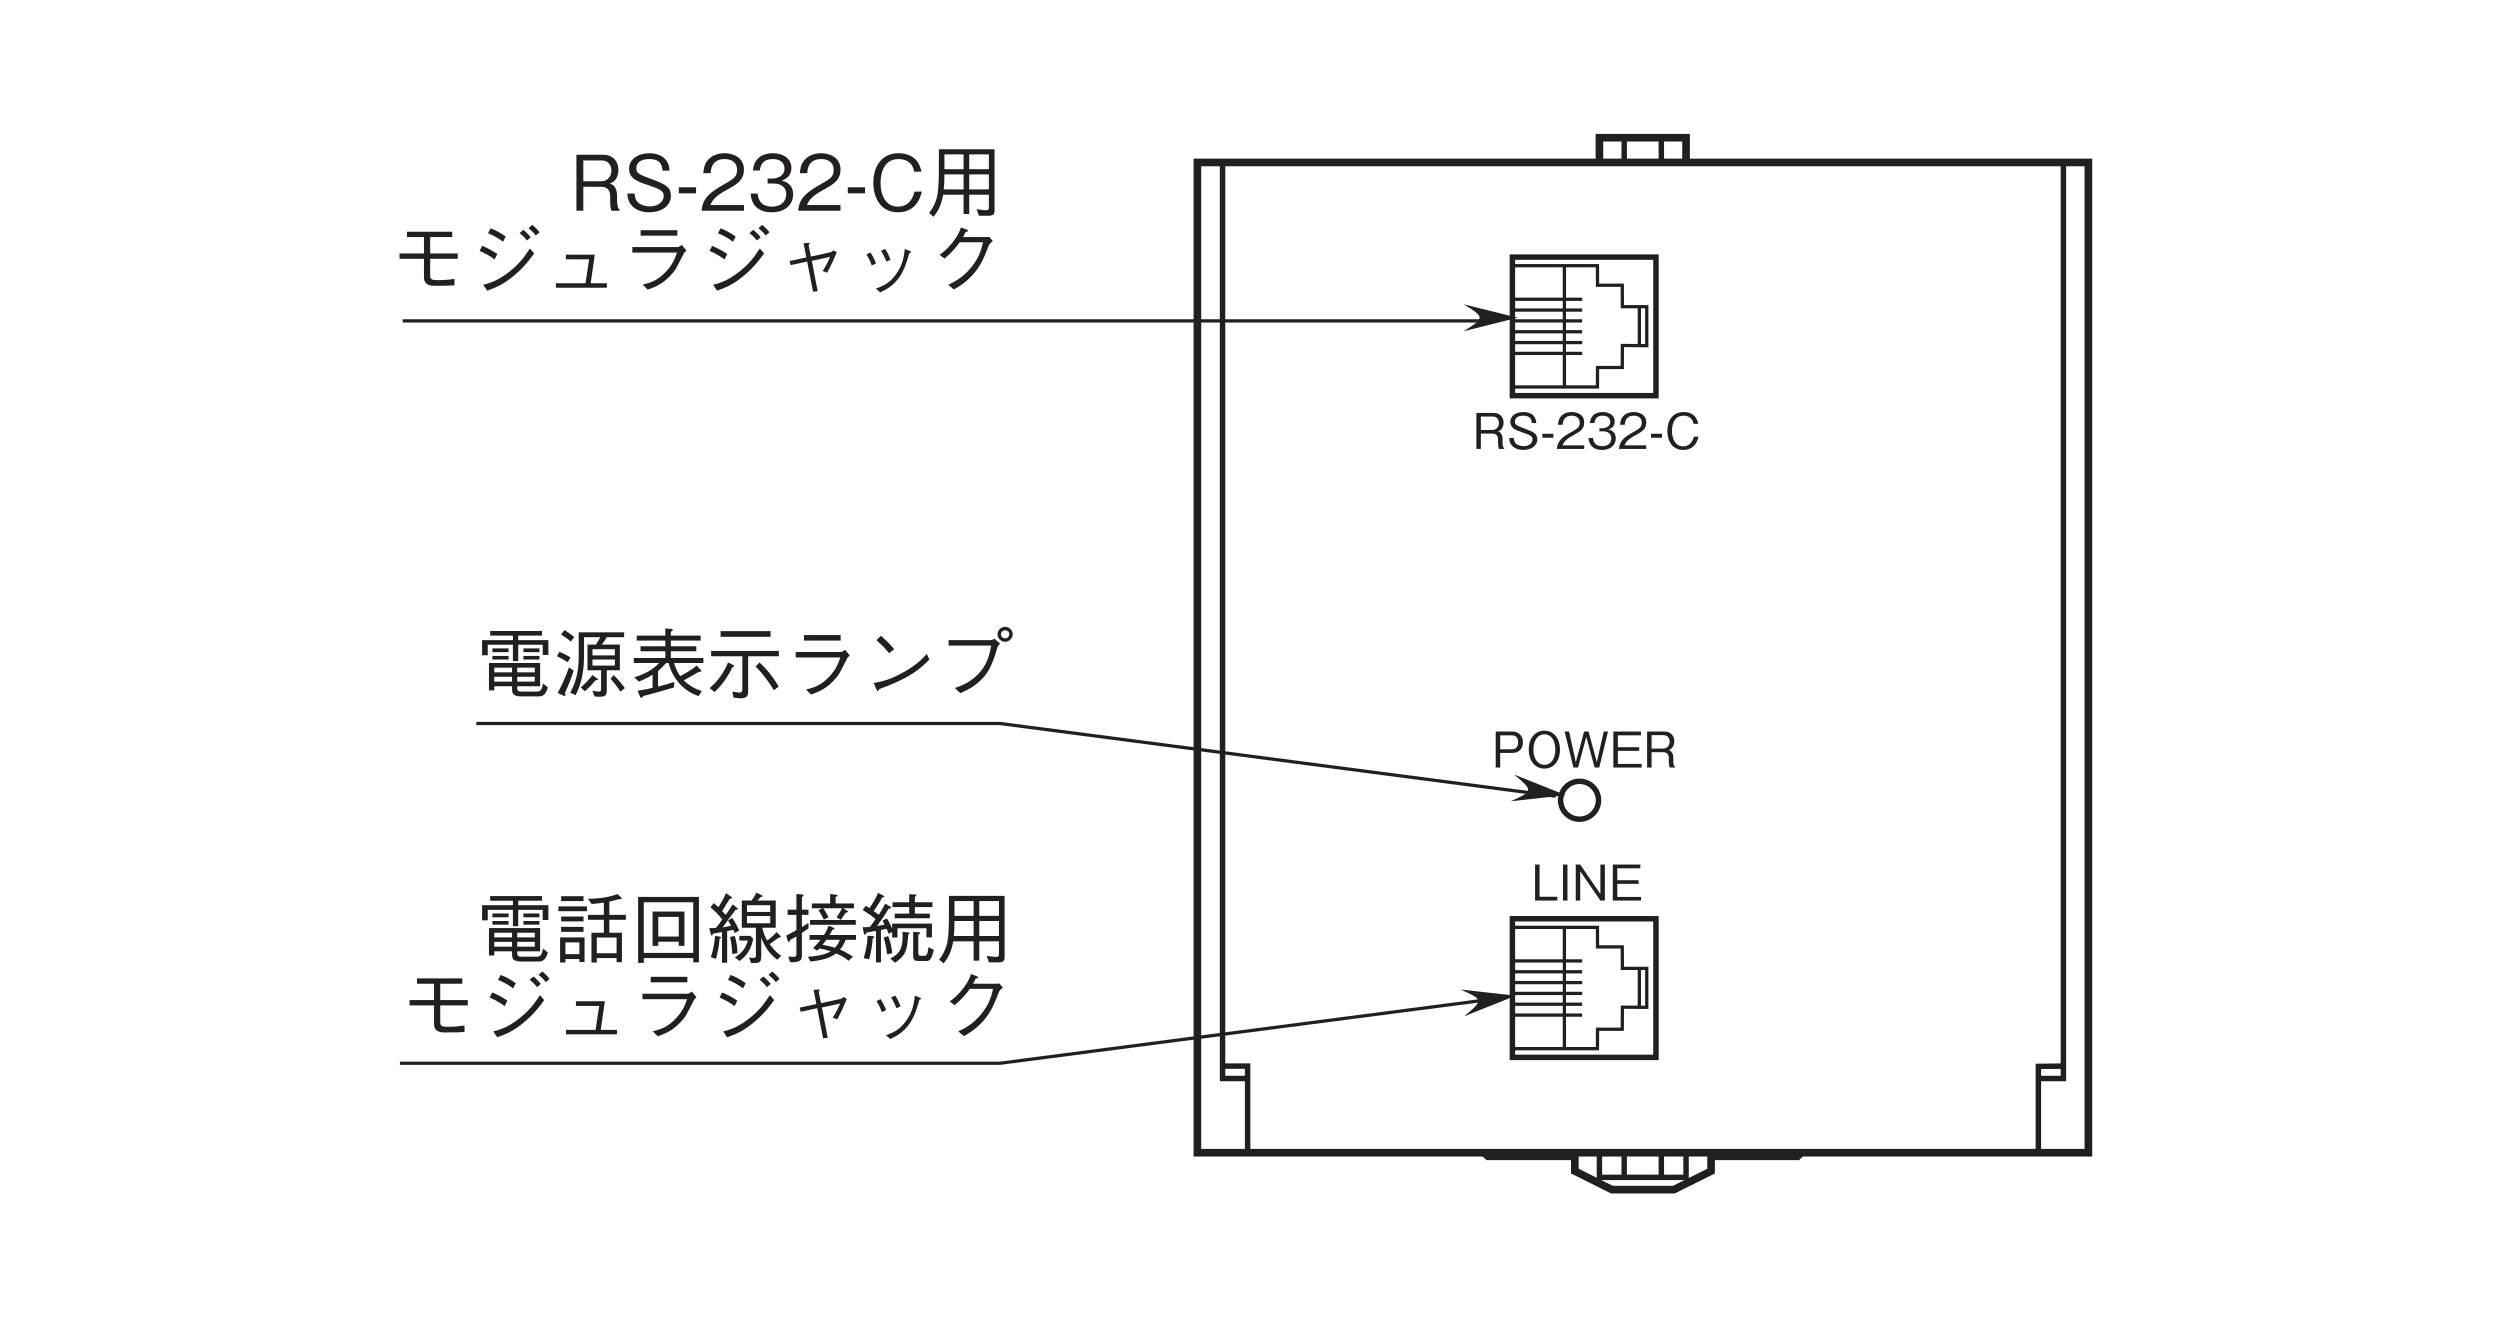 <?xml version="1.0" encoding="UTF-8"?>
<svg xmlns="http://www.w3.org/2000/svg" xmlns:xlink="http://www.w3.org/1999/xlink" width="226.77pt" height="121.16pt" viewBox="0 0 226.77 121.16" version="1.2">
<defs>
<g>
<symbol overflow="visible" id="glyph0-0">
<path style="stroke:none;" d="M 0.453 0.531 L 4.016 0.531 L 4.016 -3.938 L 0.453 -3.938 Z M 2.234 -1.875 L 0.812 -3.703 L 3.656 -3.703 Z M 2.375 -1.703 L 3.797 -3.531 L 3.797 0.125 Z M 0.812 0.312 L 2.234 -1.516 L 3.656 0.312 Z M 0.672 -3.531 L 2.094 -1.703 L 0.672 0.125 Z M 0.672 -3.531 "/>
</symbol>
<symbol overflow="visible" id="glyph0-1">
<path style="stroke:none;" d="M 2.812 -2.281 C 2.812 -2.906 2.406 -3.266 1.859 -3.266 L 0.344 -3.266 L 0.344 0 L 0.75 0 L 0.75 -1.328 L 1.859 -1.328 C 2.469 -1.328 2.812 -1.734 2.812 -2.281 Z M 2.375 -2.297 C 2.375 -1.969 2.234 -1.656 1.812 -1.656 L 0.75 -1.656 L 0.75 -2.922 L 1.812 -2.922 C 2.188 -2.922 2.375 -2.688 2.375 -2.297 Z M 2.375 -2.297 "/>
</symbol>
<symbol overflow="visible" id="glyph0-2">
<path style="stroke:none;" d="M 3.109 -1.625 C 3.109 -2.672 2.531 -3.344 1.703 -3.344 C 0.859 -3.344 0.281 -2.672 0.281 -1.625 C 0.281 -0.594 0.859 0.094 1.703 0.094 C 2.531 0.094 3.109 -0.578 3.109 -1.625 Z M 2.688 -1.625 C 2.688 -0.828 2.328 -0.25 1.703 -0.25 C 1.078 -0.25 0.703 -0.812 0.703 -1.625 C 0.703 -2.438 1.078 -3.016 1.703 -3.016 C 2.328 -3.016 2.688 -2.438 2.688 -1.625 Z M 2.688 -1.625 "/>
</symbol>
<symbol overflow="visible" id="glyph0-3">
<path style="stroke:none;" d="M 4.078 -3.266 L 3.688 -3.266 L 3.062 -0.484 L 2.312 -3.266 L 1.906 -3.266 L 1.156 -0.484 L 0.547 -3.266 L 0.141 -3.266 L 0.938 0 L 1.359 0 L 2.109 -2.781 L 2.859 0 L 3.281 0 Z M 4.078 -3.266 "/>
</symbol>
<symbol overflow="visible" id="glyph0-4">
<path style="stroke:none;" d="M 2.906 0 L 2.906 -0.328 L 0.75 -0.328 L 0.75 -1.516 L 2.688 -1.516 L 2.688 -1.844 L 0.75 -1.844 L 0.75 -2.922 L 2.844 -2.922 L 2.844 -3.266 L 0.344 -3.266 L 0.344 0 Z M 2.906 0 "/>
</symbol>
<symbol overflow="visible" id="glyph0-5">
<path style="stroke:none;" d="M 2.875 0 L 2.875 -0.062 C 2.812 -0.109 2.781 -0.141 2.75 -0.25 C 2.734 -0.344 2.719 -0.484 2.719 -0.625 L 2.719 -0.875 C 2.719 -0.969 2.719 -1.172 2.609 -1.344 C 2.516 -1.516 2.406 -1.547 2.297 -1.578 C 2.375 -1.609 2.469 -1.656 2.562 -1.734 C 2.719 -1.891 2.812 -2.141 2.812 -2.375 C 2.812 -2.797 2.562 -3.266 1.906 -3.266 L 0.344 -3.266 L 0.344 0 L 0.75 0 L 0.75 -1.391 L 1.781 -1.391 C 2.062 -1.391 2.312 -1.281 2.312 -0.844 L 2.312 -0.562 C 2.312 -0.281 2.344 -0.172 2.391 0 Z M 2.391 -2.344 C 2.391 -2 2.156 -1.719 1.781 -1.719 L 0.75 -1.719 L 0.75 -2.938 L 1.828 -2.938 C 2.219 -2.938 2.391 -2.641 2.391 -2.344 Z M 2.391 -2.344 "/>
</symbol>
<symbol overflow="visible" id="glyph0-6">
<path style="stroke:none;" d="M 2.344 0 L 2.344 -0.344 L 0.734 -0.344 L 0.734 -3.266 L 0.328 -3.266 L 0.328 0 Z M 2.344 0 "/>
</symbol>
<symbol overflow="visible" id="glyph0-7">
<path style="stroke:none;" d="M 0.781 0 L 0.781 -3.266 L 0.375 -3.266 L 0.375 0 Z M 0.781 0 "/>
</symbol>
<symbol overflow="visible" id="glyph0-8">
<path style="stroke:none;" d="M 3.016 0 L 3.016 -3.266 L 2.609 -3.266 L 2.609 -0.594 L 0.781 -3.266 L 0.375 -3.266 L 0.375 0 L 0.781 0 L 0.781 -2.656 L 2.609 0 Z M 3.016 0 "/>
</symbol>
<symbol overflow="visible" id="glyph0-9">
<path style="stroke:none;" d="M 2.812 -0.875 C 2.812 -1.375 2.453 -1.547 1.75 -1.812 C 0.922 -2.125 0.781 -2.172 0.781 -2.484 C 0.781 -2.812 1.031 -3.016 1.547 -3.016 C 2.25 -3.016 2.297 -2.562 2.312 -2.344 L 2.719 -2.344 C 2.719 -2.453 2.688 -2.672 2.547 -2.906 C 2.281 -3.312 1.766 -3.344 1.562 -3.344 C 0.891 -3.344 0.359 -3.016 0.359 -2.453 C 0.359 -1.875 0.859 -1.703 1.5 -1.484 C 2.234 -1.234 2.375 -1.141 2.375 -0.859 C 2.375 -0.562 2.094 -0.25 1.578 -0.25 C 1.453 -0.25 1.156 -0.281 0.922 -0.438 C 0.703 -0.609 0.688 -0.859 0.672 -1 L 0.266 -1 C 0.266 -0.844 0.281 -0.625 0.438 -0.391 C 0.75 0.031 1.266 0.094 1.531 0.094 C 2.219 0.094 2.812 -0.266 2.812 -0.875 Z M 2.812 -0.875 "/>
</symbol>
<symbol overflow="visible" id="glyph0-10">
<path style="stroke:none;" d="M 1.203 -1.016 L 1.203 -1.375 L 0.203 -1.375 L 0.203 -1.016 Z M 1.203 -1.016 "/>
</symbol>
<symbol overflow="visible" id="glyph0-11">
<path style="stroke:none;" d="M 2.594 0 L 2.594 -0.328 L 0.625 -0.328 C 0.719 -0.547 0.828 -0.828 1.656 -1.266 C 2.25 -1.578 2.594 -1.828 2.594 -2.406 C 2.594 -3.141 1.922 -3.344 1.453 -3.344 C 1.297 -3.344 0.828 -3.328 0.516 -2.984 C 0.25 -2.703 0.234 -2.375 0.219 -2.188 L 0.641 -2.188 C 0.656 -2.375 0.688 -3.016 1.469 -3.016 C 1.766 -3.016 2.188 -2.891 2.188 -2.375 C 2.188 -1.969 1.969 -1.844 1.484 -1.562 C 0.656 -1.109 0.188 -0.781 0.109 0 Z M 2.594 0 "/>
</symbol>
<symbol overflow="visible" id="glyph0-12">
<path style="stroke:none;" d="M 2.641 -0.953 C 2.641 -1.594 2.156 -1.719 1.969 -1.766 C 2.109 -1.812 2.547 -1.938 2.547 -2.5 C 2.547 -3 2.109 -3.344 1.453 -3.344 C 0.953 -3.344 0.359 -3.141 0.297 -2.344 L 0.703 -2.344 C 0.719 -2.469 0.734 -2.625 0.875 -2.797 C 1.016 -2.969 1.234 -3.016 1.453 -3.016 C 2 -3.016 2.141 -2.703 2.141 -2.453 C 2.141 -2.016 1.688 -1.875 1.438 -1.875 L 1.156 -1.875 L 1.156 -1.594 L 1.5 -1.594 C 1.844 -1.594 2.234 -1.438 2.234 -0.953 C 2.234 -0.562 1.969 -0.25 1.406 -0.25 C 0.625 -0.25 0.594 -0.828 0.578 -1 L 0.172 -1 C 0.188 -0.828 0.203 -0.609 0.375 -0.359 C 0.625 0 1.031 0.094 1.406 0.094 C 2.188 0.094 2.641 -0.375 2.641 -0.953 Z M 2.641 -0.953 "/>
</symbol>
<symbol overflow="visible" id="glyph0-13">
<path style="stroke:none;" d="M 3.109 -1.109 L 2.688 -1.109 C 2.641 -0.953 2.469 -0.234 1.719 -0.234 C 0.953 -0.234 0.703 -1 0.703 -1.625 C 0.703 -1.938 0.766 -3.016 1.75 -3.016 C 2.094 -3.016 2.562 -2.875 2.656 -2.281 L 3.094 -2.281 C 3.062 -2.406 3.016 -2.609 2.859 -2.844 C 2.547 -3.312 1.984 -3.344 1.766 -3.344 C 0.75 -3.344 0.281 -2.562 0.281 -1.641 C 0.281 -0.672 0.766 0.094 1.719 0.094 C 2.547 0.094 2.953 -0.438 3.109 -1.109 Z M 3.109 -1.109 "/>
</symbol>
<symbol overflow="visible" id="glyph1-0">
<path style="stroke:none;" d="M 0.703 0.828 L 6.266 0.828 L 6.266 -6.125 L 0.703 -6.125 Z M 3.484 -2.922 L 1.266 -5.766 L 5.688 -5.766 Z M 3.703 -2.641 L 5.906 -5.484 L 5.906 0.203 Z M 1.266 0.484 L 3.484 -2.359 L 5.688 0.484 Z M 1.047 -5.484 L 3.25 -2.641 L 1.047 0.203 Z M 1.047 -5.484 "/>
</symbol>
<symbol overflow="visible" id="glyph1-1">
<path style="stroke:none;" d="M 5.734 -0.547 L 5.734 -2.656 L 1.094 -2.656 L 1.094 -0.172 L 1.578 -0.172 L 1.578 -0.547 L 3.188 -0.547 L 3.188 -0.375 C 3.188 0.016 3.188 0.375 4 0.375 L 5.562 0.375 C 5.828 0.375 6.203 0.375 6.438 -0.438 L 6 -0.797 C 5.875 -0.062 5.641 -0.062 5.406 -0.062 L 4.078 -0.062 C 3.734 -0.062 3.656 -0.141 3.656 -0.391 L 3.656 -0.547 Z M 1.578 -1.812 L 1.578 -2.234 L 3.188 -2.234 L 3.188 -1.812 Z M 5.25 -1.812 L 3.656 -1.812 L 3.656 -2.234 L 5.25 -2.234 Z M 1.578 -0.969 L 1.578 -1.406 L 3.188 -1.406 L 3.188 -0.969 Z M 3.656 -0.969 L 3.656 -1.406 L 5.25 -1.406 L 5.25 -0.969 Z M 3.266 -2.828 L 3.75 -2.828 L 3.75 -4.312 L 5.969 -4.312 L 5.969 -3.391 L 6.484 -3.391 L 6.484 -4.734 L 3.75 -4.734 L 3.75 -5.141 L 5.906 -5.141 L 5.906 -5.562 L 1.203 -5.562 L 1.203 -5.141 L 3.266 -5.141 L 3.266 -4.734 L 0.469 -4.734 L 0.469 -3.359 L 0.984 -3.359 L 0.984 -4.312 L 3.266 -4.312 Z M 2.875 -3.641 L 2.875 -3.984 L 1.406 -3.984 L 1.406 -3.641 Z M 2.875 -2.969 L 2.875 -3.297 L 1.406 -3.297 L 1.406 -2.969 Z M 5.672 -3.641 L 5.672 -3.984 L 4.219 -3.984 L 4.219 -3.641 Z M 5.672 -2.969 L 5.672 -3.297 L 4.219 -3.297 L 4.219 -2.969 Z M 5.672 -2.969 "/>
</symbol>
<symbol overflow="visible" id="glyph1-2">
<path style="stroke:none;" d="M 6.562 -3.406 L 6.562 -3.859 L 5.062 -3.859 L 5.062 -5.062 C 5.203 -5.094 5.875 -5.25 6.016 -5.297 C 6.031 -5.297 6.094 -5.266 6.125 -5.266 C 6.156 -5.266 6.188 -5.297 6.188 -5.328 C 6.188 -5.375 6.141 -5.422 6.109 -5.453 L 5.797 -5.75 C 4.906 -5.375 3.734 -5.328 3.125 -5.312 L 3.453 -4.844 C 3.844 -4.875 4.125 -4.891 4.562 -4.969 L 4.562 -3.859 L 3.125 -3.859 L 3.125 -3.406 L 4.562 -3.406 L 4.562 -2.234 L 3.438 -2.234 L 3.438 0.469 L 3.922 0.469 L 3.922 0.062 L 5.719 0.062 L 5.719 0.438 L 6.203 0.438 L 6.203 -2.234 L 5.062 -2.234 L 5.062 -3.406 Z M 5.719 -0.375 L 3.922 -0.375 L 3.922 -1.797 L 5.719 -1.797 Z M 2.812 0.422 L 2.812 -1.812 L 0.594 -1.812 L 0.594 0.469 L 1.078 0.469 L 1.078 0.156 L 2.344 0.156 L 2.344 0.422 Z M 2.344 -0.297 L 1.078 -0.297 L 1.078 -1.359 L 2.344 -1.359 Z M 2.719 -5.109 L 2.719 -5.547 L 0.688 -5.547 L 0.688 -5.109 Z M 3.031 -4.188 L 3.031 -4.625 L 0.438 -4.625 L 0.438 -4.188 Z M 2.719 -3.266 L 2.719 -3.703 L 0.688 -3.703 L 0.688 -3.266 Z M 2.719 -2.312 L 2.719 -2.766 L 0.688 -2.766 L 0.688 -2.312 Z M 2.719 -2.312 "/>
</symbol>
<symbol overflow="visible" id="glyph1-3">
<path style="stroke:none;" d="M 6.234 0.453 L 6.234 -5.484 L 0.719 -5.484 L 0.719 0.5 L 1.234 0.5 L 1.234 0.062 L 5.719 0.062 L 5.719 0.453 Z M 5.719 -0.406 L 1.234 -0.406 L 1.234 -5 L 5.719 -5 Z M 4.922 -1.047 L 4.922 -4.156 L 2.031 -4.156 L 2.031 -1.047 L 2.547 -1.047 L 2.547 -1.422 L 4.406 -1.422 L 4.406 -1.047 Z M 4.406 -1.891 L 2.547 -1.891 L 2.547 -3.672 L 4.406 -3.672 Z M 4.406 -1.891 "/>
</symbol>
<symbol overflow="visible" id="glyph1-4">
<path style="stroke:none;" d="M 0.828 0.141 C 0.984 -0.422 1.094 -0.938 1.156 -1.688 C 1.266 -1.734 1.281 -1.75 1.281 -1.797 C 1.281 -1.859 1.203 -1.875 1.203 -1.875 L 0.75 -1.953 C 0.656 -0.906 0.469 -0.328 0.359 -0.016 Z M 2.953 -1.953 L 2.953 -1.531 L 3.719 -1.531 C 3.469 -0.625 3.031 -0.328 2.547 0 L 2.969 0.328 C 3.828 -0.281 4.094 -1.078 4.203 -1.688 L 3.938 -1.953 Z M 0.328 -4.547 C 0.625 -4.297 1.047 -3.906 1.406 -3.438 C 1.109 -3 0.922 -2.781 0.812 -2.672 C 0.703 -2.656 0.578 -2.656 0.453 -2.656 C 0.328 -2.656 0.297 -2.656 0.219 -2.672 L 0.359 -2.094 C 0.375 -2.047 0.375 -2 0.422 -2 C 0.484 -2 0.516 -2.062 0.594 -2.156 C 0.766 -2.188 0.984 -2.219 1.375 -2.297 L 1.375 0.484 L 1.844 0.484 L 1.844 -2.391 C 1.922 -2.406 2.328 -2.469 2.406 -2.5 C 2.453 -2.406 2.516 -2.25 2.531 -2.203 L 2.938 -2.438 C 2.75 -2.859 2.594 -3.172 2.297 -3.578 L 1.922 -3.344 C 2.047 -3.141 2.109 -3.047 2.188 -2.875 C 2.047 -2.828 2 -2.812 1.438 -2.719 C 1.766 -3.188 2.219 -3.812 2.625 -4.328 C 2.719 -4.328 2.812 -4.312 2.812 -4.391 C 2.812 -4.422 2.781 -4.453 2.766 -4.469 L 2.344 -4.812 C 2.156 -4.484 1.953 -4.188 1.719 -3.859 C 1.609 -3.969 1.422 -4.172 1.391 -4.188 C 1.516 -4.422 1.75 -4.797 2.078 -5.312 C 2.234 -5.328 2.281 -5.344 2.281 -5.391 C 2.281 -5.422 2.281 -5.453 2.219 -5.5 L 1.734 -5.828 C 1.562 -5.375 1.312 -4.969 1.047 -4.547 C 0.844 -4.734 0.766 -4.812 0.625 -4.922 Z M 2.094 -1.844 C 2.266 -1.281 2.297 -0.531 2.312 -0.297 L 2.781 -0.391 C 2.766 -0.781 2.734 -1.297 2.531 -1.953 Z M 6.25 -2.688 L 6.25 -5.156 L 4.609 -5.156 C 4.656 -5.234 4.797 -5.375 4.859 -5.453 C 4.969 -5.484 5.047 -5.5 5.047 -5.562 C 5.047 -5.609 5 -5.625 4.969 -5.641 L 4.5 -5.875 C 4.438 -5.75 4.312 -5.5 4.047 -5.156 L 3.172 -5.156 L 3.172 -2.688 L 4.453 -2.688 L 4.453 -0.188 C 4.453 -0.031 4.438 0.047 4.188 0.047 C 4.109 0.047 4.078 0.047 3.828 0.031 L 4.016 0.516 C 4.891 0.531 4.938 0.469 4.938 -0.281 L 4.938 -1.797 C 5.359 -0.609 6.016 -0.078 6.391 0.219 L 6.75 -0.141 C 6.562 -0.266 6.203 -0.5 5.703 -1.203 C 5.938 -1.359 6.297 -1.641 6.531 -1.797 C 6.672 -1.797 6.719 -1.812 6.719 -1.875 C 6.719 -1.906 6.672 -1.953 6.672 -1.953 L 6.328 -2.297 C 6.062 -2 5.859 -1.797 5.469 -1.531 C 5.25 -1.938 5.141 -2.234 5.031 -2.688 Z M 5.75 -4.125 L 3.641 -4.125 L 3.641 -4.734 L 5.75 -4.734 Z M 5.75 -3.094 L 3.641 -3.094 L 3.641 -3.75 L 5.75 -3.75 Z M 5.75 -3.094 "/>
</symbol>
<symbol overflow="visible" id="glyph1-5">
<path style="stroke:none;" d="M 4.094 -2.875 C 4.016 -2.672 3.922 -2.406 3.672 -2.031 L 2.359 -2.031 L 2.359 -1.594 L 3.359 -1.594 C 3.094 -1.25 2.875 -1.031 2.688 -0.844 L 3.062 -0.609 C 3.188 -0.734 3.203 -0.75 3.266 -0.812 C 3.422 -0.781 3.797 -0.719 4.281 -0.547 C 3.688 -0.188 2.812 -0.094 2.219 -0.062 L 2.438 0.375 C 3.516 0.281 4.25 0.031 4.781 -0.359 C 5.516 -0.047 5.75 0.172 5.891 0.312 L 6.312 -0.062 C 5.781 -0.406 5.375 -0.609 5.125 -0.703 C 5.438 -1.062 5.562 -1.391 5.641 -1.594 L 6.578 -1.594 L 6.578 -2.031 L 4.172 -2.031 C 4.297 -2.234 4.359 -2.359 4.453 -2.516 C 4.547 -2.531 4.625 -2.531 4.625 -2.594 C 4.625 -2.641 4.578 -2.656 4.516 -2.703 Z M 5.109 -1.594 C 5.047 -1.406 4.922 -1.141 4.672 -0.875 C 4.328 -0.984 3.922 -1.078 3.547 -1.141 C 3.672 -1.312 3.766 -1.406 3.891 -1.594 Z M 6.391 -4.453 L 6.391 -4.891 L 4.734 -4.891 L 4.734 -5.484 C 4.812 -5.5 4.906 -5.547 4.906 -5.609 C 4.906 -5.672 4.797 -5.688 4.766 -5.688 L 4.234 -5.75 L 4.234 -4.891 L 2.578 -4.891 L 2.578 -4.453 L 3.5 -4.453 L 3.172 -4.266 C 3.328 -4.062 3.516 -3.75 3.656 -3.422 L 4.094 -3.641 C 3.781 -4.234 3.688 -4.344 3.609 -4.453 L 5.297 -4.453 C 5.156 -4.109 4.938 -3.812 4.812 -3.641 L 5.203 -3.406 C 5.219 -3.422 5.25 -3.469 5.266 -3.5 C 5.453 -3.781 5.484 -3.812 5.656 -4.062 C 5.781 -4.078 5.859 -4.078 5.859 -4.141 C 5.859 -4.188 5.797 -4.234 5.766 -4.234 L 5.422 -4.453 Z M 2.406 -2.953 L 6.562 -2.953 L 6.562 -3.391 L 2.406 -3.391 Z M 2.266 -3.125 C 2.031 -2.984 1.938 -2.922 1.672 -2.75 L 1.672 -3.859 L 2.266 -3.859 L 2.266 -4.328 L 1.672 -4.328 L 1.672 -5.469 C 1.75 -5.516 1.828 -5.562 1.828 -5.625 C 1.828 -5.656 1.812 -5.703 1.703 -5.703 L 1.172 -5.75 L 1.172 -4.328 L 0.375 -4.328 L 0.375 -3.859 L 1.172 -3.859 L 1.172 -2.469 C 0.875 -2.297 0.547 -2.125 0.25 -1.984 L 0.391 -1.484 C 0.406 -1.422 0.438 -1.391 0.484 -1.391 C 0.562 -1.391 0.594 -1.516 0.594 -1.578 C 0.734 -1.641 0.922 -1.75 1.172 -1.906 L 1.172 -0.312 C 1.172 -0.156 1.172 -0.047 0.906 -0.047 C 0.75 -0.047 0.625 -0.062 0.438 -0.078 L 0.609 0.438 C 1.672 0.484 1.672 0.156 1.672 -0.281 L 1.672 -2.219 C 1.938 -2.406 2.062 -2.484 2.266 -2.625 Z M 2.266 -3.125 "/>
</symbol>
<symbol overflow="visible" id="glyph1-6">
<path style="stroke:none;" d="M 6.516 -1.812 L 6.516 -3.062 L 2.906 -3.062 L 2.906 -2.609 C 2.656 -3.188 2.516 -3.406 2.422 -3.531 L 2.031 -3.328 C 2.078 -3.266 2.094 -3.234 2.219 -2.969 C 2.047 -2.938 1.672 -2.859 1.531 -2.844 C 1.922 -3.359 2.281 -3.891 2.609 -4.438 C 2.766 -4.422 2.812 -4.422 2.812 -4.484 C 2.812 -4.531 2.781 -4.578 2.734 -4.609 L 2.281 -4.875 C 2 -4.344 1.875 -4.141 1.688 -3.859 C 1.484 -4.016 1.422 -4.078 1.234 -4.203 C 1.469 -4.547 1.797 -5.016 2 -5.438 C 2.078 -5.438 2.203 -5.453 2.203 -5.516 C 2.203 -5.562 2.156 -5.578 2.109 -5.609 L 1.625 -5.844 C 1.391 -5.312 1.203 -4.969 0.844 -4.469 C 0.844 -4.484 0.625 -4.609 0.516 -4.672 L 0.234 -4.297 C 0.547 -4.109 0.984 -3.828 1.391 -3.484 C 1.297 -3.328 1.156 -3.094 0.891 -2.766 C 0.594 -2.734 0.531 -2.734 0.234 -2.734 L 0.344 -2.172 C 0.359 -2.125 0.375 -2.062 0.438 -2.062 C 0.484 -2.062 0.547 -2.109 0.594 -2.25 C 0.766 -2.281 0.828 -2.297 1.438 -2.406 L 1.438 0.453 L 1.891 0.453 L 1.891 -2.484 C 1.938 -2.484 2.406 -2.594 2.406 -2.594 C 2.453 -2.484 2.562 -2.219 2.594 -2.141 L 2.906 -2.297 L 2.906 -1.797 L 3.391 -1.797 L 3.391 -2.641 L 6.016 -2.641 L 6.016 -1.812 Z M 1.281 -1.844 C 1.281 -1.922 1.281 -1.906 1.156 -1.922 L 0.672 -1.969 C 0.672 -1.703 0.656 -1.031 0.328 0.062 L 0.812 0.172 C 1.078 -0.672 1.141 -1.625 1.141 -1.719 C 1.203 -1.75 1.281 -1.781 1.281 -1.844 Z M 6.562 -4.562 L 6.562 -5 L 4.969 -5 L 4.969 -5.5 C 5 -5.516 5.109 -5.578 5.109 -5.641 C 5.109 -5.688 5.062 -5.688 4.984 -5.703 L 4.453 -5.734 L 4.453 -5 L 2.938 -5 L 2.938 -4.562 L 4.453 -4.562 L 4.453 -3.969 L 3.141 -3.969 L 3.141 -3.547 L 6.328 -3.547 L 6.328 -3.969 L 4.969 -3.969 L 4.969 -4.562 Z M 6.688 -0.688 L 6.203 -0.922 C 6.109 -0.172 6.016 -0.141 5.781 -0.141 L 5.484 -0.141 C 5.312 -0.141 5.281 -0.266 5.281 -0.391 L 5.281 -2.062 C 5.344 -2.094 5.438 -2.141 5.438 -2.219 C 5.438 -2.266 5.375 -2.281 5.297 -2.281 L 4.812 -2.312 L 4.812 -0.141 C 4.812 0.297 5.047 0.328 5.328 0.328 L 5.938 0.328 C 6.281 0.328 6.438 0.328 6.688 -0.688 Z M 4.484 -2.203 C 4.484 -2.25 4.453 -2.266 4.359 -2.266 L 3.844 -2.312 C 3.844 -2.172 3.859 -2.047 3.859 -1.922 C 3.859 -0.672 3.469 -0.25 2.734 0.094 L 3.172 0.484 C 4.016 -0.125 4.281 -0.422 4.359 -2.062 C 4.391 -2.094 4.484 -2.141 4.484 -2.203 Z M 2.906 -0.375 C 2.891 -0.641 2.828 -1.25 2.547 -1.922 L 2.141 -1.812 C 2.266 -1.391 2.359 -0.953 2.453 -0.281 Z M 2.906 -0.375 "/>
</symbol>
<symbol overflow="visible" id="glyph1-7">
<path style="stroke:none;" d="M 6.156 -0.062 L 6.156 -5.578 L 1.109 -5.578 C 1.109 -3.344 1.109 -2.703 1.047 -2.047 C 1 -1.438 0.891 -0.656 0.219 0.203 L 0.625 0.547 C 1.156 -0.109 1.344 -0.672 1.5 -1.453 L 3.344 -1.453 L 3.344 0.297 L 3.859 0.297 L 3.859 -1.453 L 5.641 -1.453 L 5.641 -0.312 C 5.641 -0.156 5.625 -0.047 5.406 -0.047 C 5.156 -0.047 4.703 -0.109 4.531 -0.141 L 4.734 0.453 L 5.594 0.453 C 6.062 0.453 6.156 0.312 6.156 -0.062 Z M 5.641 -3.766 L 3.859 -3.766 L 3.859 -5.109 L 5.641 -5.109 Z M 5.641 -1.938 L 3.859 -1.938 L 3.859 -3.297 L 5.641 -3.297 Z M 3.344 -3.766 L 1.609 -3.766 L 1.609 -5.109 L 3.344 -5.109 Z M 3.344 -1.938 L 1.547 -1.938 C 1.594 -2.297 1.609 -2.594 1.609 -3.297 L 3.344 -3.297 Z M 3.344 -1.938 "/>
</symbol>
<symbol overflow="visible" id="glyph1-8">
<path style="stroke:none;" d="M 3.625 -2.594 L 6.125 -2.594 L 6.125 -3.078 L 3.625 -3.078 L 3.625 -4.562 L 5.625 -4.562 L 5.625 -5.047 L 1.516 -5.047 L 1.516 -4.562 L 3.062 -4.562 L 3.062 -3.078 L 0.844 -3.078 L 0.844 -2.594 L 3.062 -2.594 L 3.062 -0.906 C 3.062 -0.328 3.453 -0.141 4.031 -0.141 C 4.984 -0.141 5.375 -0.156 5.828 -0.188 L 5.828 -0.766 C 5.406 -0.703 4.875 -0.656 4.312 -0.656 C 3.688 -0.656 3.625 -0.766 3.625 -1.141 Z M 3.625 -2.594 "/>
</symbol>
<symbol overflow="visible" id="glyph1-9">
<path style="stroke:none;" d="M 1.922 -4.906 C 2.406 -4.703 2.766 -4.531 3.281 -4.141 L 3.531 -4.609 C 3.156 -4.875 2.641 -5.188 2.156 -5.359 Z M 1.156 -3.312 C 1.859 -3 2.188 -2.781 2.516 -2.531 L 2.766 -3.031 C 2.328 -3.328 1.797 -3.609 1.391 -3.766 Z M 5.797 -4.547 C 5.625 -4.766 5.328 -5.062 5.125 -5.219 L 4.781 -4.922 C 5 -4.766 5.297 -4.469 5.453 -4.25 Z M 5.719 -3.531 C 5.312 -2.906 4.828 -2.156 3.734 -1.328 C 2.719 -0.562 2.031 -0.375 1.484 -0.234 L 1.844 0.297 C 2.484 0.062 3.203 -0.172 4.234 -1.031 C 5.219 -1.844 5.703 -2.531 6.109 -3.078 Z M 6.594 -5 C 6.422 -5.25 6.203 -5.422 5.938 -5.672 L 5.594 -5.375 C 5.828 -5.172 6.078 -4.953 6.25 -4.703 Z M 6.594 -5 "/>
</symbol>
<symbol overflow="visible" id="glyph1-10">
<path style="stroke:none;" d="M 4.281 -0.375 L 4.656 -2.969 L 2.031 -2.969 L 2.031 -2.547 L 4.141 -2.547 L 3.812 -0.375 L 1.125 -0.375 L 1.125 0.031 L 5.75 0.031 L 5.75 -0.375 Z M 4.281 -0.375 "/>
</symbol>
<symbol overflow="visible" id="glyph1-11">
<path style="stroke:none;" d="M 5.188 -5.188 L 1.859 -5.188 L 1.859 -4.688 L 5.188 -4.688 Z M 5.156 -3.156 C 5 -2.703 4.797 -2.078 4.109 -1.375 C 3.328 -0.562 2.672 -0.406 2.047 -0.25 L 2.5 0.203 C 3.25 -0.062 3.969 -0.328 4.844 -1.391 C 5.047 -1.641 5.125 -1.781 5.781 -3.078 C 5.812 -3.156 5.844 -3.188 6.016 -3.328 L 5.594 -3.859 C 5.453 -3.734 5.281 -3.656 5.219 -3.656 L 1.109 -3.656 L 1.109 -3.156 Z M 5.156 -3.156 "/>
</symbol>
<symbol overflow="visible" id="glyph1-12">
<path style="stroke:none;" d="M 3.406 -2.797 L 3.188 -3.844 C 3.203 -3.859 3.297 -3.969 3.297 -3.984 C 3.297 -4.047 3.234 -4.047 3.062 -4.031 L 2.734 -4 L 2.984 -2.719 L 1.469 -2.391 L 1.562 -2.016 L 3.062 -2.344 L 3.594 0.391 L 4.016 0.344 L 3.484 -2.406 L 5.141 -2.766 C 5 -2.422 4.734 -1.891 4.469 -1.484 L 4.875 -1.328 C 5.203 -1.922 5.484 -2.547 5.75 -3.188 L 5.422 -3.359 C 5.312 -3.219 5.219 -3.188 5.188 -3.188 Z M 3.406 -2.797 "/>
</symbol>
<symbol overflow="visible" id="glyph1-13">
<path style="stroke:none;" d="M 1.484 -2.984 C 1.625 -2.781 1.828 -2.422 1.969 -1.984 L 2.359 -2.172 C 2.203 -2.609 1.969 -3 1.859 -3.172 Z M 2.812 -3.328 C 2.906 -3.172 3.125 -2.781 3.297 -2.344 L 3.672 -2.5 C 3.531 -2.906 3.328 -3.297 3.188 -3.484 Z M 2.734 0.453 C 3.312 0.172 3.922 -0.125 4.516 -0.984 C 4.938 -1.609 5.188 -2.422 5.375 -3.109 C 5.5 -3.156 5.531 -3.172 5.531 -3.219 C 5.531 -3.25 5.484 -3.281 5.328 -3.344 L 4.969 -3.484 C 4.891 -2.844 4.797 -2.078 4.203 -1.234 C 3.578 -0.328 2.922 -0.109 2.344 0.109 Z M 2.734 0.453 "/>
</symbol>
<symbol overflow="visible" id="glyph1-14">
<path style="stroke:none;" d="M 3.297 -4.562 C 3.391 -4.734 3.469 -4.875 3.531 -5.031 C 3.672 -5.047 3.75 -5.062 3.75 -5.125 C 3.75 -5.141 3.75 -5.203 3.609 -5.25 L 3.109 -5.438 C 3.016 -5.156 2.891 -4.812 2.469 -4.234 C 1.969 -3.562 1.562 -3.234 1.172 -2.953 L 1.625 -2.609 C 2.375 -3.266 2.703 -3.672 3 -4.094 L 5.109 -4.094 C 4.969 -3.484 4.797 -2.75 4.062 -1.844 C 3.297 -0.891 2.562 -0.531 1.953 -0.234 L 2.469 0.188 C 3.062 -0.156 3.406 -0.375 3.875 -0.828 C 4.688 -1.625 5.062 -2.281 5.625 -3.781 C 5.688 -3.906 5.719 -3.984 6 -4.203 L 5.672 -4.594 C 5.562 -4.562 5.516 -4.562 5.422 -4.562 Z M 3.297 -4.562 "/>
</symbol>
<symbol overflow="visible" id="glyph1-15">
<path style="stroke:none;" d="M 6.406 -5 L 6.406 -5.438 L 2.281 -5.438 L 2.281 -3.156 C 2.281 -1.766 1.953 -0.766 1.516 0.031 L 2 0.266 C 2.25 -0.219 2.766 -1.312 2.766 -3.234 L 2.766 -5 L 4.234 -5 C 4.125 -4.75 4.016 -4.562 3.828 -4.328 L 3.078 -4.328 L 3.078 -2 L 4.312 -2 L 4.312 -0.266 C 4.312 -0.125 4.25 -0.062 4.109 -0.062 C 3.984 -0.062 3.922 -0.078 3.531 -0.141 L 3.719 0.375 C 3.828 0.391 3.984 0.406 4.172 0.406 C 4.625 0.406 4.828 0.312 4.828 -0.125 L 4.828 -2 L 6.016 -2 L 6.016 -4.328 L 4.375 -4.328 C 4.547 -4.531 4.672 -4.703 4.828 -5 Z M 5.562 -3.344 L 3.531 -3.344 L 3.531 -3.906 L 5.562 -3.906 Z M 5.562 -2.422 L 3.531 -2.422 L 3.531 -2.969 L 5.562 -2.969 Z M 1.875 -5 C 1.594 -5.25 1.344 -5.438 0.984 -5.641 L 0.688 -5.234 C 1.016 -5.031 1.266 -4.875 1.562 -4.594 Z M 6.469 -0.375 C 6.203 -0.75 5.922 -1.109 5.453 -1.562 L 5.172 -1.234 C 5.5 -0.859 5.781 -0.5 6.062 -0.062 Z M 1.547 -3.156 C 1.25 -3.344 0.953 -3.5 0.531 -3.672 L 0.312 -3.266 C 0.688 -3.094 0.953 -2.953 1.281 -2.734 Z M 4.031 -1.188 C 4.031 -1.219 3.984 -1.25 3.938 -1.266 L 3.531 -1.562 C 3.172 -1.094 2.859 -0.781 2.469 -0.438 L 2.844 -0.094 C 3.25 -0.453 3.484 -0.703 3.797 -1.078 C 3.938 -1.094 4.031 -1.109 4.031 -1.188 Z M 1.828 -1.969 L 1.391 -2.25 C 1.172 -1.609 0.891 -0.906 0.375 0.062 L 0.875 0.297 C 0.922 0.312 0.969 0.328 1.016 0.328 C 1.047 0.328 1.078 0.312 1.078 0.25 C 1.078 0.188 1.062 0.125 1.031 0.062 C 1.422 -0.781 1.625 -1.328 1.828 -1.969 Z M 1.828 -1.969 "/>
</symbol>
<symbol overflow="visible" id="glyph1-16">
<path style="stroke:none;" d="M 2.031 -0.422 C 1.703 -0.312 1.391 -0.25 0.672 -0.141 L 0.891 0.391 C 0.906 0.453 0.953 0.5 1.016 0.5 C 1.094 0.5 1.125 0.453 1.172 0.344 C 2.109 0.094 3.062 -0.156 3.969 -0.438 L 4 -0.938 C 3.609 -0.812 3.25 -0.703 2.531 -0.516 L 2.531 -1.922 C 2.844 -2.203 3.016 -2.391 3.266 -2.656 L 3.484 -2.656 C 3.859 -1.203 4.875 -0.094 6.203 0.344 L 6.5 -0.109 C 5.938 -0.281 5.344 -0.609 4.859 -1.078 C 5.016 -1.172 5.203 -1.281 5.609 -1.5 C 5.812 -1.625 6.078 -1.766 6.266 -1.875 C 6.328 -1.859 6.359 -1.859 6.375 -1.859 C 6.422 -1.859 6.453 -1.875 6.453 -1.922 C 6.453 -1.953 6.438 -2 6.406 -2.031 L 6.031 -2.422 C 5.531 -2.016 5.062 -1.734 4.531 -1.469 C 4.375 -1.703 4.109 -2.141 3.984 -2.656 L 6.641 -2.656 L 6.641 -3.109 L 3.688 -3.109 L 3.688 -3.719 L 6 -3.719 L 6 -4.172 L 3.688 -4.172 L 3.688 -4.688 L 6.391 -4.688 L 6.391 -5.141 L 3.688 -5.141 L 3.688 -5.5 C 3.766 -5.531 3.875 -5.594 3.875 -5.641 C 3.875 -5.703 3.766 -5.75 3.688 -5.75 L 3.188 -5.797 L 3.188 -5.141 L 0.594 -5.141 L 0.594 -4.688 L 3.188 -4.688 L 3.188 -4.172 L 0.938 -4.172 L 0.938 -3.719 L 3.188 -3.719 L 3.188 -3.109 L 0.328 -3.109 L 0.328 -2.656 L 2.625 -2.656 C 2.062 -2.078 1.406 -1.672 0.375 -1.359 L 0.781 -0.969 C 1.25 -1.156 1.578 -1.312 2.031 -1.594 Z M 2.031 -0.422 "/>
</symbol>
<symbol overflow="visible" id="glyph1-17">
<path style="stroke:none;" d="M 5.781 -5.031 L 5.781 -5.547 L 1.25 -5.547 L 1.25 -5.031 Z M 3.75 -3.266 L 6.531 -3.266 L 6.531 -3.75 L 0.391 -3.75 L 0.391 -3.266 L 3.219 -3.266 L 3.219 -0.25 C 3.219 -0.094 3.156 0.031 2.969 0.031 C 2.906 0.031 2.719 0 2.312 -0.062 L 2.422 0.484 C 2.562 0.5 2.859 0.547 3.094 0.547 C 3.219 0.547 3.75 0.547 3.75 0.016 Z M 4.422 -2.344 C 4.859 -1.891 5.375 -1.344 6.078 -0.188 L 6.516 -0.516 C 6.141 -1.188 5.594 -1.953 4.781 -2.703 Z M 0.703 -0.031 C 1.297 -0.547 1.969 -1.484 2.312 -2.266 C 2.391 -2.281 2.469 -2.312 2.469 -2.391 C 2.469 -2.422 2.438 -2.453 2.406 -2.469 L 1.922 -2.703 C 1.578 -1.844 1.016 -1.016 0.25 -0.375 Z M 0.703 -0.031 "/>
</symbol>
<symbol overflow="visible" id="glyph1-18">
<path style="stroke:none;" d="M 3.094 -3.906 C 2.688 -4.422 2.094 -4.938 1.891 -5.125 L 1.484 -4.734 C 1.891 -4.359 2.281 -3.984 2.625 -3.547 Z M 6.047 -3.484 C 5.656 -3.047 5.172 -2.516 3.953 -1.828 C 2.672 -1.109 1.922 -0.969 1.234 -0.844 L 1.469 -0.281 C 1.516 -0.188 1.547 -0.109 1.594 -0.109 C 1.641 -0.109 1.719 -0.266 1.719 -0.281 C 4.656 -1.344 5.5 -2.188 6.281 -2.969 Z M 6.047 -3.484 "/>
</symbol>
<symbol overflow="visible" id="glyph1-19">
<path style="stroke:none;" d="M 4.938 -4.234 C 4.781 -3.391 4.594 -2.484 3.703 -1.594 C 2.969 -0.859 2.219 -0.594 1.641 -0.391 L 2.141 0.078 C 2.906 -0.266 3.234 -0.453 3.672 -0.812 C 4.547 -1.531 4.984 -2.234 5.516 -4.109 C 5.562 -4.219 5.578 -4.234 5.75 -4.406 L 5.234 -4.859 C 5.094 -4.781 4.984 -4.734 4.922 -4.734 L 1.078 -4.734 L 1.078 -4.234 Z M 6.203 -4.578 C 6.578 -4.578 6.891 -4.906 6.891 -5.266 C 6.891 -5.625 6.578 -5.938 6.203 -5.938 C 5.844 -5.938 5.516 -5.641 5.516 -5.266 C 5.516 -4.891 5.828 -4.578 6.203 -4.578 Z M 6.203 -4.891 C 5.984 -4.891 5.828 -5.062 5.828 -5.266 C 5.828 -5.484 6.016 -5.625 6.203 -5.625 C 6.406 -5.625 6.578 -5.484 6.578 -5.266 C 6.578 -5.062 6.406 -4.891 6.203 -4.891 Z M 6.203 -4.891 "/>
</symbol>
<symbol overflow="visible" id="glyph1-20">
<path style="stroke:none;" d="M 4.469 0 L 4.469 -0.109 C 4.359 -0.172 4.328 -0.234 4.297 -0.391 C 4.266 -0.531 4.234 -0.766 4.234 -0.984 L 4.234 -1.359 C 4.234 -1.516 4.219 -1.828 4.062 -2.094 C 3.906 -2.359 3.75 -2.406 3.562 -2.453 C 3.703 -2.516 3.844 -2.578 3.984 -2.703 C 4.234 -2.938 4.359 -3.328 4.359 -3.703 C 4.359 -4.344 3.984 -5.078 2.953 -5.078 L 0.547 -5.078 L 0.547 0 L 1.172 0 L 1.172 -2.172 L 2.766 -2.172 C 3.219 -2.172 3.609 -2 3.609 -1.312 L 3.609 -0.875 C 3.609 -0.438 3.641 -0.25 3.719 0 Z M 3.719 -3.641 C 3.719 -3.094 3.359 -2.672 2.781 -2.672 L 1.172 -2.672 L 1.172 -4.562 L 2.844 -4.562 C 3.453 -4.562 3.719 -4.109 3.719 -3.641 Z M 3.719 -3.641 "/>
</symbol>
<symbol overflow="visible" id="glyph1-21">
<path style="stroke:none;" d="M 4.359 -1.359 C 4.359 -2.141 3.828 -2.406 2.719 -2.828 C 1.453 -3.297 1.219 -3.375 1.219 -3.859 C 1.219 -4.359 1.609 -4.688 2.406 -4.688 C 3.516 -4.688 3.562 -3.984 3.594 -3.641 L 4.234 -3.641 C 4.234 -3.828 4.188 -4.172 3.969 -4.516 C 3.562 -5.141 2.75 -5.219 2.422 -5.219 C 1.391 -5.219 0.562 -4.688 0.562 -3.812 C 0.562 -2.906 1.328 -2.641 2.328 -2.312 C 3.484 -1.922 3.703 -1.766 3.703 -1.328 C 3.703 -0.891 3.266 -0.391 2.453 -0.391 C 2.25 -0.391 1.781 -0.438 1.453 -0.688 C 1.094 -0.953 1.078 -1.344 1.062 -1.562 L 0.406 -1.562 C 0.422 -1.312 0.438 -0.969 0.688 -0.609 C 1.156 0.047 1.953 0.141 2.391 0.141 C 3.469 0.141 4.359 -0.422 4.359 -1.359 Z M 4.359 -1.359 "/>
</symbol>
<symbol overflow="visible" id="glyph1-22">
<path style="stroke:none;" d="M 1.875 -1.578 L 1.875 -2.125 L 0.312 -2.125 L 0.312 -1.578 Z M 1.875 -1.578 "/>
</symbol>
<symbol overflow="visible" id="glyph1-23">
<path style="stroke:none;" d="M 4.031 0 L 4.031 -0.516 L 0.984 -0.516 C 1.125 -0.844 1.297 -1.281 2.578 -1.953 C 3.5 -2.453 4.031 -2.844 4.031 -3.734 C 4.031 -4.875 2.984 -5.219 2.266 -5.219 C 2.016 -5.219 1.281 -5.172 0.797 -4.641 C 0.391 -4.203 0.375 -3.703 0.344 -3.406 L 1.016 -3.406 C 1.016 -3.688 1.078 -4.688 2.281 -4.688 C 2.75 -4.688 3.406 -4.5 3.406 -3.703 C 3.406 -3.062 3.062 -2.875 2.297 -2.438 C 1.031 -1.719 0.281 -1.203 0.188 0 Z M 4.031 0 "/>
</symbol>
<symbol overflow="visible" id="glyph1-24">
<path style="stroke:none;" d="M 4.109 -1.484 C 4.109 -2.469 3.359 -2.656 3.078 -2.734 C 3.281 -2.812 3.953 -3.031 3.953 -3.891 C 3.953 -4.672 3.281 -5.219 2.266 -5.219 C 1.484 -5.219 0.562 -4.875 0.469 -3.656 L 1.094 -3.656 C 1.125 -3.844 1.141 -4.094 1.359 -4.344 C 1.578 -4.609 1.922 -4.688 2.266 -4.688 C 3.109 -4.688 3.328 -4.203 3.328 -3.812 C 3.328 -3.141 2.641 -2.922 2.25 -2.922 L 1.797 -2.922 L 1.797 -2.469 L 2.328 -2.469 C 2.875 -2.469 3.484 -2.234 3.484 -1.5 C 3.484 -0.875 3.047 -0.375 2.203 -0.375 C 0.984 -0.375 0.922 -1.297 0.891 -1.562 L 0.266 -1.562 C 0.281 -1.297 0.312 -0.938 0.578 -0.547 C 0.969 0 1.594 0.141 2.188 0.141 C 3.406 0.141 4.109 -0.578 4.109 -1.484 Z M 4.109 -1.484 "/>
</symbol>
<symbol overflow="visible" id="glyph1-25">
<path style="stroke:none;" d="M 4.844 -1.734 L 4.172 -1.734 C 4.109 -1.484 3.859 -0.375 2.672 -0.375 C 1.484 -0.375 1.078 -1.547 1.094 -2.531 C 1.094 -3.016 1.188 -4.688 2.719 -4.688 C 3.266 -4.688 3.984 -4.484 4.141 -3.547 L 4.812 -3.547 C 4.766 -3.734 4.688 -4.062 4.453 -4.422 C 3.969 -5.141 3.078 -5.219 2.734 -5.219 C 1.156 -5.219 0.438 -3.984 0.438 -2.547 C 0.438 -1.047 1.203 0.141 2.656 0.141 C 3.953 0.141 4.594 -0.688 4.844 -1.734 Z M 4.844 -1.734 "/>
</symbol>
</g>
</defs>
<g id="surface1">
<path style="fill:none;stroke-width:5;stroke-linecap:butt;stroke-linejoin:miter;stroke:rgb(13.73%,12.16%,12.549%);stroke-opacity:1;stroke-miterlimit:4;" d="M 1860.914 158.962 L 1860.914 238.336 L 1883.845 238.612 " transform="matrix(0.099,0,0,-0.099,0.666,120.326)"/>
<path style="fill:none;stroke-width:5;stroke-linecap:butt;stroke-linejoin:miter;stroke:rgb(13.73%,12.16%,12.549%);stroke-opacity:1;stroke-miterlimit:4;" d="M 1113.423 238.612 L 1136.394 238.612 L 1136.394 158.962 " transform="matrix(0.099,0,0,-0.099,0.666,120.326)"/>
<path style="fill:none;stroke-width:7;stroke-linecap:butt;stroke-linejoin:miter;stroke:rgb(13.73%,12.16%,12.549%);stroke-opacity:1;stroke-miterlimit:4;" d="M 1090.374 159.237 L 1906.737 159.237 L 1906.737 1066.578 L 1090.374 1066.578 Z M 1090.374 159.237 " transform="matrix(0.099,0,0,-0.099,0.666,120.326)"/>
<path style="fill:none;stroke-width:7;stroke-linecap:butt;stroke-linejoin:miter;stroke:rgb(13.73%,12.16%,12.549%);stroke-opacity:1;stroke-miterlimit:4;" d="M 1538.105 1066.578 L 1538.105 1089.234 L 1458.731 1089.234 L 1458.731 1066.578 " transform="matrix(0.099,0,0,-0.099,0.666,120.326)"/>
<path style="fill:none;stroke-width:5;stroke-linecap:butt;stroke-linejoin:miter;stroke:rgb(13.73%,12.16%,12.549%);stroke-opacity:1;stroke-miterlimit:4;" d="M 1481.426 1089.155 L 1481.426 1066.499 " transform="matrix(0.099,0,0,-0.099,0.666,120.326)"/>
<path style="fill:none;stroke-width:5;stroke-linecap:butt;stroke-linejoin:miter;stroke:rgb(13.73%,12.16%,12.549%);stroke-opacity:1;stroke-miterlimit:4;" d="M 1515.449 1066.499 L 1515.449 1089.155 " transform="matrix(0.099,0,0,-0.099,0.666,120.326)"/>
<path style="fill:none;stroke-width:7;stroke-linecap:butt;stroke-linejoin:miter;stroke:rgb(13.73%,12.16%,12.549%);stroke-opacity:1;stroke-miterlimit:4;" d="M 1643.558 159.316 L 1640.175 155.933 L 1561.036 155.933 L 1561.036 142.402 L 1526.935 125.41 L 1470.177 125.41 L 1436.193 142.402 L 1436.193 155.933 L 1356.661 155.933 L 1353.435 159.158 " transform="matrix(0.099,0,0,-0.099,0.666,120.326)"/>
<path style="fill:none;stroke-width:5;stroke-linecap:butt;stroke-linejoin:miter;stroke:rgb(13.73%,12.16%,12.549%);stroke-opacity:1;stroke-miterlimit:4;" d="M 1538.105 159.355 L 1538.105 136.66 L 1458.731 136.66 L 1458.731 159.355 " transform="matrix(0.099,0,0,-0.099,0.666,120.326)"/>
<path style="fill:none;stroke-width:5;stroke-linecap:butt;stroke-linejoin:miter;stroke:rgb(13.73%,12.16%,12.549%);stroke-opacity:1;stroke-miterlimit:4;" d="M 1481.426 136.778 L 1481.426 159.434 " transform="matrix(0.099,0,0,-0.099,0.666,120.326)"/>
<path style="fill:none;stroke-width:5;stroke-linecap:butt;stroke-linejoin:miter;stroke:rgb(13.73%,12.16%,12.549%);stroke-opacity:1;stroke-miterlimit:4;" d="M 1515.449 159.434 L 1515.449 136.778 " transform="matrix(0.099,0,0,-0.099,0.666,120.326)"/>
<path style="fill:none;stroke-width:5;stroke-linecap:butt;stroke-linejoin:miter;stroke:rgb(13.73%,12.16%,12.549%);stroke-opacity:1;stroke-miterlimit:4;" d="M 1883.845 1066.263 L 1883.845 227.244 L 1861.11 227.244 " transform="matrix(0.099,0,0,-0.099,0.666,120.326)"/>
<path style="fill:none;stroke-width:5;stroke-linecap:butt;stroke-linejoin:miter;stroke:rgb(13.73%,12.16%,12.549%);stroke-opacity:1;stroke-miterlimit:4;" d="M 1113.423 1066.263 L 1113.423 227.244 L 1136.119 227.244 " transform="matrix(0.099,0,0,-0.099,0.666,120.326)"/>
<path style="fill:none;stroke-width:5;stroke-linecap:butt;stroke-linejoin:miter;stroke:rgb(13.73%,12.16%,12.549%);stroke-opacity:1;stroke-miterlimit:4;" d="M 1379.002 852.88 L 1510.533 852.88 L 1510.533 979.848 L 1379.002 979.848 Z M 1379.002 852.88 " transform="matrix(0.099,0,0,-0.099,0.666,120.326)"/>
<path style="fill:none;stroke-width:3;stroke-linecap:butt;stroke-linejoin:miter;stroke:rgb(13.73%,12.16%,12.549%);stroke-opacity:1;stroke-miterlimit:4;" d="M 1456.921 971.981 L 1457 954.085 L 1479.656 954.085 L 1479.774 934.418 L 1502.115 934.418 L 1502.115 898.703 L 1479.774 898.861 L 1479.656 878.683 L 1457 878.683 L 1456.921 860.865 L 1379.435 860.865 L 1379.435 971.981 Z M 1456.921 971.981 " transform="matrix(0.099,0,0,-0.099,0.666,120.326)"/>
<path style="fill:none;stroke-width:3;stroke-linecap:butt;stroke-linejoin:miter;stroke:rgb(13.73%,12.16%,12.549%);stroke-opacity:1;stroke-miterlimit:4;" d="M 1442.919 941.223 L 1379.435 941.223 " transform="matrix(0.099,0,0,-0.099,0.666,120.326)"/>
<path style="fill:none;stroke-width:3;stroke-linecap:butt;stroke-linejoin:miter;stroke:rgb(13.73%,12.16%,12.549%);stroke-opacity:1;stroke-miterlimit:4;" d="M 1442.919 931.311 L 1379.435 931.311 " transform="matrix(0.099,0,0,-0.099,0.666,120.326)"/>
<path style="fill:none;stroke-width:3;stroke-linecap:butt;stroke-linejoin:miter;stroke:rgb(13.73%,12.16%,12.549%);stroke-opacity:1;stroke-miterlimit:4;" d="M 1442.919 921.399 L 1379.435 921.399 " transform="matrix(0.099,0,0,-0.099,0.666,120.326)"/>
<path style="fill:none;stroke-width:3;stroke-linecap:butt;stroke-linejoin:miter;stroke:rgb(13.73%,12.16%,12.549%);stroke-opacity:1;stroke-miterlimit:4;" d="M 1442.919 911.447 L 1379.435 911.447 " transform="matrix(0.099,0,0,-0.099,0.666,120.326)"/>
<path style="fill:none;stroke-width:3;stroke-linecap:butt;stroke-linejoin:miter;stroke:rgb(13.73%,12.16%,12.549%);stroke-opacity:1;stroke-miterlimit:4;" d="M 1442.919 901.535 L 1379.435 901.535 " transform="matrix(0.099,0,0,-0.099,0.666,120.326)"/>
<path style="fill:none;stroke-width:3;stroke-linecap:butt;stroke-linejoin:miter;stroke:rgb(13.73%,12.16%,12.549%);stroke-opacity:1;stroke-miterlimit:4;" d="M 1442.919 891.623 L 1379.435 891.623 " transform="matrix(0.099,0,0,-0.099,0.666,120.326)"/>
<path style="fill:none;stroke-width:3;stroke-linecap:butt;stroke-linejoin:miter;stroke:rgb(13.73%,12.16%,12.549%);stroke-opacity:1;stroke-miterlimit:4;" d="M 1426.635 860.865 L 1426.635 971.981 " transform="matrix(0.099,0,0,-0.099,0.666,120.326)"/>
<path style="fill:none;stroke-width:3;stroke-linecap:butt;stroke-linejoin:miter;stroke:rgb(13.73%,12.16%,12.549%);stroke-opacity:1;stroke-miterlimit:4;" d="M 1495.311 934.418 L 1495.311 898.703 " transform="matrix(0.099,0,0,-0.099,0.666,120.326)"/>
<path style="fill:none;stroke-width:5;stroke-linecap:butt;stroke-linejoin:miter;stroke:rgb(13.73%,12.16%,12.549%);stroke-opacity:1;stroke-miterlimit:4;" d="M 1379.002 246.596 L 1510.533 246.596 L 1510.533 373.604 L 1379.002 373.604 Z M 1379.002 246.596 " transform="matrix(0.099,0,0,-0.099,0.666,120.326)"/>
<path style="fill:none;stroke-width:3;stroke-linecap:butt;stroke-linejoin:miter;stroke:rgb(13.73%,12.16%,12.549%);stroke-opacity:1;stroke-miterlimit:4;" d="M 1456.921 365.737 L 1457 347.801 L 1479.656 347.801 L 1479.774 328.174 L 1502.115 328.174 L 1502.115 292.459 L 1479.774 292.616 L 1479.656 272.399 L 1457 272.399 L 1456.921 254.581 L 1379.435 254.581 L 1379.435 365.737 Z M 1456.921 365.737 " transform="matrix(0.099,0,0,-0.099,0.666,120.326)"/>
<path style="fill:none;stroke-width:3;stroke-linecap:butt;stroke-linejoin:miter;stroke:rgb(13.73%,12.16%,12.549%);stroke-opacity:1;stroke-miterlimit:4;" d="M 1442.919 334.978 L 1379.435 334.978 " transform="matrix(0.099,0,0,-0.099,0.666,120.326)"/>
<path style="fill:none;stroke-width:3;stroke-linecap:butt;stroke-linejoin:miter;stroke:rgb(13.73%,12.16%,12.549%);stroke-opacity:1;stroke-miterlimit:4;" d="M 1442.919 325.027 L 1379.435 325.027 " transform="matrix(0.099,0,0,-0.099,0.666,120.326)"/>
<path style="fill:none;stroke-width:3;stroke-linecap:butt;stroke-linejoin:miter;stroke:rgb(13.73%,12.16%,12.549%);stroke-opacity:1;stroke-miterlimit:4;" d="M 1442.919 315.115 L 1379.435 315.115 " transform="matrix(0.099,0,0,-0.099,0.666,120.326)"/>
<path style="fill:none;stroke-width:3;stroke-linecap:butt;stroke-linejoin:miter;stroke:rgb(13.73%,12.16%,12.549%);stroke-opacity:1;stroke-miterlimit:4;" d="M 1442.919 305.203 L 1379.435 305.203 " transform="matrix(0.099,0,0,-0.099,0.666,120.326)"/>
<path style="fill:none;stroke-width:3;stroke-linecap:butt;stroke-linejoin:miter;stroke:rgb(13.73%,12.16%,12.549%);stroke-opacity:1;stroke-miterlimit:4;" d="M 1442.919 295.291 L 1379.435 295.291 " transform="matrix(0.099,0,0,-0.099,0.666,120.326)"/>
<path style="fill:none;stroke-width:3;stroke-linecap:butt;stroke-linejoin:miter;stroke:rgb(13.73%,12.16%,12.549%);stroke-opacity:1;stroke-miterlimit:4;" d="M 1442.919 285.34 L 1379.435 285.34 " transform="matrix(0.099,0,0,-0.099,0.666,120.326)"/>
<path style="fill:none;stroke-width:3;stroke-linecap:butt;stroke-linejoin:miter;stroke:rgb(13.73%,12.16%,12.549%);stroke-opacity:1;stroke-miterlimit:4;" d="M 1426.635 254.581 L 1426.635 365.737 " transform="matrix(0.099,0,0,-0.099,0.666,120.326)"/>
<path style="fill:none;stroke-width:3;stroke-linecap:butt;stroke-linejoin:miter;stroke:rgb(13.73%,12.16%,12.549%);stroke-opacity:1;stroke-miterlimit:4;" d="M 1495.311 328.174 L 1495.311 292.459 " transform="matrix(0.099,0,0,-0.099,0.666,120.326)"/>
<g style="fill:rgb(13.73%,12.16%,12.549%);fill-opacity:1;">
  <use xlink:href="#glyph0-1" x="135.33" y="69.623"/>
  <use xlink:href="#glyph0-2" x="138.391" y="69.623"/>
  <use xlink:href="#glyph0-3" x="141.783" y="69.623"/>
  <use xlink:href="#glyph0-4" x="146.002" y="69.623"/>
  <use xlink:href="#glyph0-5" x="149.063" y="69.623"/>
</g>
<g style="fill:rgb(13.73%,12.16%,12.549%);fill-opacity:1;">
  <use xlink:href="#glyph0-6" x="138.916" y="81.687"/>
  <use xlink:href="#glyph0-7" x="141.401" y="81.687"/>
  <use xlink:href="#glyph0-8" x="142.558" y="81.687"/>
  <use xlink:href="#glyph0-4" x="145.95" y="81.687"/>
</g>
<g style="fill:rgb(13.73%,12.16%,12.549%);fill-opacity:1;">
  <use xlink:href="#glyph0-5" x="133.576" y="40.721"/>
  <use xlink:href="#glyph0-9" x="136.637" y="40.721"/>
  <use xlink:href="#glyph0-10" x="139.699" y="40.721"/>
  <use xlink:href="#glyph0-11" x="141.106" y="40.721"/>
  <use xlink:href="#glyph0-12" x="143.922" y="40.721"/>
  <use xlink:href="#glyph0-11" x="146.737" y="40.721"/>
  <use xlink:href="#glyph0-10" x="149.553" y="40.721"/>
  <use xlink:href="#glyph0-13" x="150.96" y="40.721"/>
</g>
<path style="fill:none;stroke-width:5;stroke-linecap:butt;stroke-linejoin:miter;stroke:rgb(13.73%,12.16%,12.549%);stroke-opacity:1;stroke-miterlimit:4;" d="M 1440.519 464.818 C 1450.117 464.818 1457.905 472.606 1457.905 482.164 C 1457.905 491.761 1450.117 499.549 1440.519 499.549 C 1430.922 499.549 1423.173 491.761 1423.173 482.164 C 1423.173 472.606 1430.922 464.818 1440.519 464.818 Z M 1440.519 464.818 " transform="matrix(0.099,0,0,-0.099,0.666,120.326)"/>
<path style="fill:none;stroke-width:3;stroke-linecap:butt;stroke-linejoin:miter;stroke:rgb(13.73%,12.16%,12.549%);stroke-opacity:1;stroke-miterlimit:4;" d="M 1372.945 301.584 L 909.677 241.247 L 359.679 241.247 " transform="matrix(0.099,0,0,-0.099,0.666,120.326)"/>
<g style="fill:rgb(13.73%,12.16%,12.549%);fill-opacity:1;">
  <use xlink:href="#glyph1-1" x="43.259" y="86.842"/>
  <use xlink:href="#glyph1-2" x="50.211" y="86.842"/>
  <use xlink:href="#glyph1-3" x="57.163" y="86.842"/>
  <use xlink:href="#glyph1-4" x="64.115" y="86.842"/>
  <use xlink:href="#glyph1-5" x="71.067" y="86.842"/>
  <use xlink:href="#glyph1-6" x="78.018" y="86.842"/>
  <use xlink:href="#glyph1-7" x="84.97" y="86.842"/>
</g>
<g style="fill:rgb(13.73%,12.16%,12.549%);fill-opacity:1;">
  <use xlink:href="#glyph1-8" x="36.308" y="93.794"/>
  <use xlink:href="#glyph1-9" x="43.259" y="93.794"/>
  <use xlink:href="#glyph1-10" x="50.211" y="93.794"/>
  <use xlink:href="#glyph1-11" x="57.163" y="93.794"/>
  <use xlink:href="#glyph1-9" x="64.115" y="93.794"/>
  <use xlink:href="#glyph1-12" x="71.067" y="93.794"/>
  <use xlink:href="#glyph1-13" x="78.018" y="93.794"/>
  <use xlink:href="#glyph1-14" x="84.97" y="93.794"/>
</g>
<path style=" stroke:none;fill-rule:nonzero;fill:rgb(13.73%,12.16%,12.549%);fill-opacity:1;" d="M 132.48 89.758 L 137.5 90.316 L 132.809 92.188 C 134.59 90.711 134.531 90.664 132.48 89.758 "/>
<path style="fill:none;stroke-width:3;stroke-linecap:butt;stroke-linejoin:miter;stroke:rgb(13.73%,12.16%,12.549%);stroke-opacity:1;stroke-miterlimit:4;" d="M 1418.532 485.94 L 909.677 552.492 L 429.692 552.492 " transform="matrix(0.099,0,0,-0.099,0.666,120.326)"/>
<g style="fill:rgb(13.73%,12.16%,12.549%);fill-opacity:1;">
  <use xlink:href="#glyph1-1" x="43.259" y="62.796"/>
  <use xlink:href="#glyph1-15" x="50.211" y="62.796"/>
  <use xlink:href="#glyph1-16" x="57.163" y="62.796"/>
  <use xlink:href="#glyph1-17" x="64.115" y="62.796"/>
  <use xlink:href="#glyph1-11" x="71.067" y="62.796"/>
  <use xlink:href="#glyph1-18" x="78.018" y="62.796"/>
  <use xlink:href="#glyph1-19" x="84.97" y="62.796"/>
</g>
<path style=" stroke:none;fill-rule:nonzero;fill:rgb(13.73%,12.16%,12.549%);fill-opacity:1;" d="M 137.012 72.684 L 142.031 72.129 L 137.34 70.258 C 139.121 71.734 139.062 71.781 137.012 72.684 "/>
<path style="fill:none;stroke-width:3;stroke-linecap:butt;stroke-linejoin:miter;stroke:rgb(13.73%,12.16%,12.549%);stroke-opacity:1;stroke-miterlimit:4;" d="M 1362.561 921.399 L 362.196 921.399 " transform="matrix(0.099,0,0,-0.099,0.666,120.326)"/>
<g style="fill:rgb(13.73%,12.16%,12.549%);fill-opacity:1;">
  <use xlink:href="#glyph1-20" x="51.739" y="19.116"/>
  <use xlink:href="#glyph1-21" x="56.501" y="19.116"/>
  <use xlink:href="#glyph1-22" x="61.263" y="19.116"/>
  <use xlink:href="#glyph1-23" x="63.452" y="19.116"/>
  <use xlink:href="#glyph1-24" x="67.832" y="19.116"/>
  <use xlink:href="#glyph1-23" x="72.212" y="19.116"/>
  <use xlink:href="#glyph1-22" x="76.591" y="19.116"/>
  <use xlink:href="#glyph1-25" x="78.781" y="19.116"/>
  <use xlink:href="#glyph1-7" x="84.058" y="19.116"/>
</g>
<g style="fill:rgb(13.73%,12.16%,12.549%);fill-opacity:1;">
  <use xlink:href="#glyph1-8" x="35.395" y="26.068"/>
  <use xlink:href="#glyph1-9" x="42.346" y="26.068"/>
  <use xlink:href="#glyph1-10" x="49.298" y="26.068"/>
  <use xlink:href="#glyph1-11" x="56.25" y="26.068"/>
  <use xlink:href="#glyph1-9" x="63.202" y="26.068"/>
  <use xlink:href="#glyph1-12" x="70.154" y="26.068"/>
  <use xlink:href="#glyph1-13" x="77.105" y="26.068"/>
  <use xlink:href="#glyph1-14" x="84.057" y="26.068"/>
</g>
<path style=" stroke:none;fill-rule:nonzero;fill:rgb(13.73%,12.16%,12.549%);fill-opacity:1;" d="M 132.758 27.598 L 137.66 28.82 L 132.758 30.047 C 134.723 28.82 134.668 28.766 132.758 27.598 "/>
</g>
</svg>

